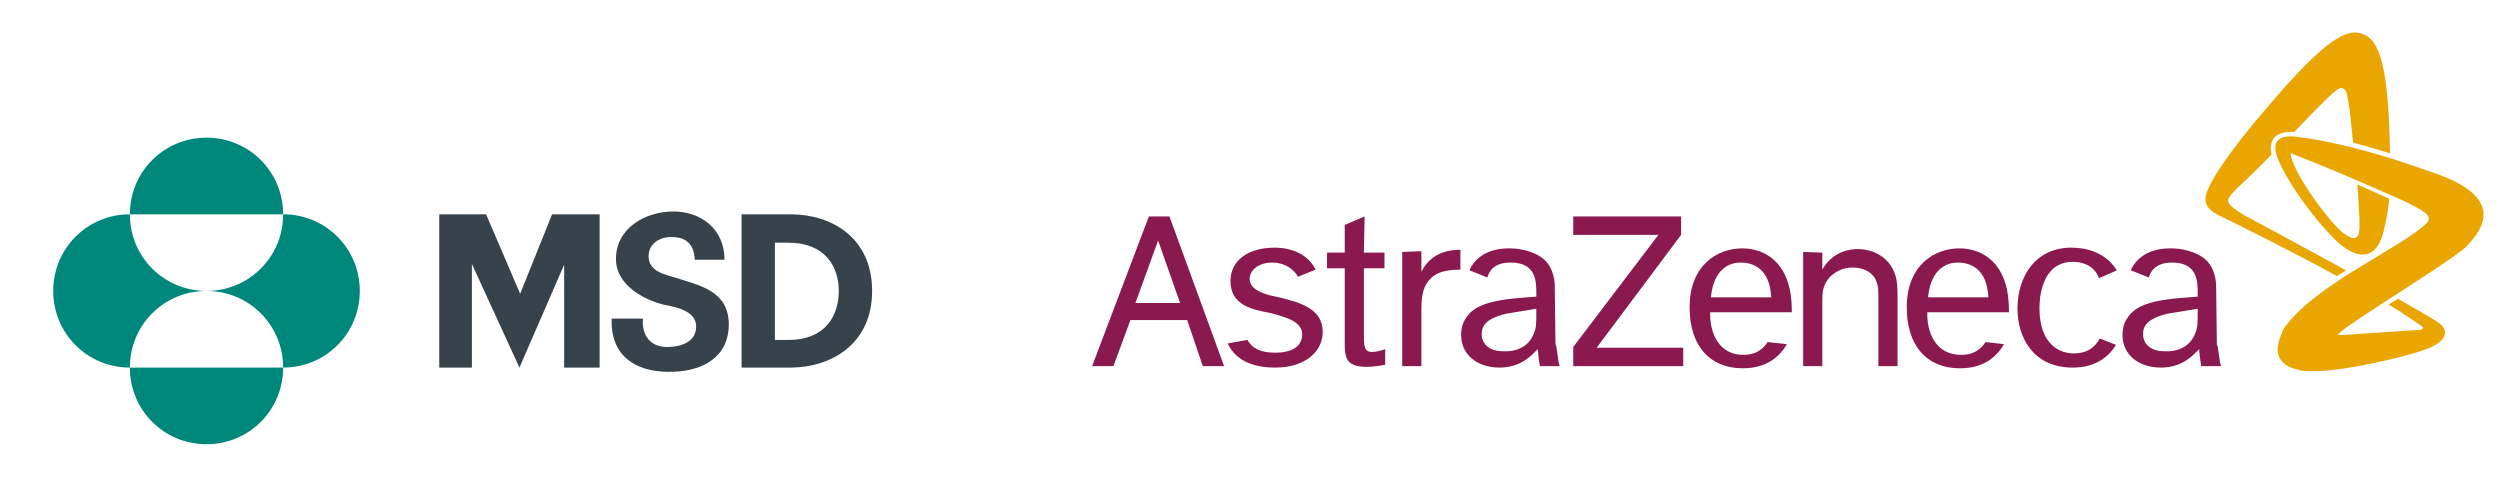 <?xml version="1.0" encoding="utf-8"?>
<!-- Generator: Adobe Illustrator 27.0.0, SVG Export Plug-In . SVG Version: 6.00 Build 0)  -->
<svg version="1.1" id="Capa_1" xmlns="http://www.w3.org/2000/svg" xmlns:xlink="http://www.w3.org/1999/xlink" x="0px" y="0px"
	 viewBox="0 0 352.3 69.6" style="enable-background:new 0 0 352.3 69.6;" xml:space="preserve">
<style type="text/css">
	.st0{fill:#89194E;}
	.st1{fill:#E9A600;}
	.st2{fill:#37424A;}
	.st3{fill:#00877C;}
</style>
<g>
	<path class="st0" d="M160,42.7l3.2-8.8l3.1,8.8H160z M169.5,51.6h3l-7.7-21.1h-2.9l-8,21.1h3l2.4-6.5h8L169.5,51.6L169.5,51.6z
		 M183.5,47.1c0,1.7-1.4,2.6-3.8,2.6c-1.9,0-3.2-0.5-3.9-1.8l-2.8,0.5c1.1,2.3,3.4,3.4,6.7,3.4c4.4,0,6.7-2.4,6.7-5
		c0-3.3-3.1-4.2-6.6-5c-1.7-0.3-3.7-1-3.7-2.5c0-1.1,1.1-2.3,3.2-2.3c2.2,0,3.4,1.5,3.6,2l2.5-1c-1.1-2.2-3.4-3.1-5.8-3.1
		c-3.7,0-6.2,1.8-6.2,4.7c0,3.3,2.8,4,5.6,4.5C181.2,44.7,183.5,45.3,183.5,47.1 M192.3,30.5l-2.8,1.2v3.9h-2.5v2.2h2.5v10.3
		c0,2.1,0,3.6,3.1,3.6c1,0,2.1-0.2,2.6-0.3v-2.2c-0.5,0.2-1.3,0.4-1.8,0.4c-1.2,0-1.2-0.8-1.2-2.7v-9.1h2.9v-2.2h-2.9L192.3,30.5
		L192.3,30.5z M197.6,35.5v16.1h2.7v-7.4c0-1.4,0-3,0.7-4.2c0.9-1.4,2.2-2,4.8-2v-2.8c-1.1,0-4,0.1-5.5,3.1v-2.9L197.6,35.5
		L197.6,35.5z M221.7,30.5v2.6h12l-12,15.8v2.7h15.5V49H225l11.9-15.9v-2.6L221.7,30.5L221.7,30.5z M254.1,35.5v16.1h2.7v-9.1
		c0-1.2,0-2.4,1.2-3.6c0.9-0.8,1.9-1.2,3.1-1.2c1.5,0,3,0.7,3.4,2.2c0.2,0.5,0.2,1,0.2,2.6v9.1h2.7v-9.5c0-1.4,0-2.3-0.3-3.3
		c-0.8-2.6-3.2-3.7-5.3-3.7c-0.9,0-3.5,0.2-5,2.9v-2.4L254.1,35.5L254.1,35.5z M295.9,47.7c-0.6,1.1-1.6,2.1-3.7,2.1
		c-1.8,0-4.8-1.1-4.8-6.4c0-1.4,0.3-6.5,4.7-6.5c2.2,0,3.3,1.2,3.7,2.3l2.5-1.1c-1.6-2.6-4.4-3.2-6.4-3.2c-5.1,0-7.6,4.1-7.6,8.6
		c0,3.9,2.1,8.3,7.8,8.3c3.3,0,5.1-1.6,6.1-3.2L295.9,47.7L295.9,47.7z M241.1,41.9h8.5c-0.2-4.2-2.7-4.9-4.3-4.9
		C243,37,241.4,38.7,241.1,41.9 M251.8,48.5c-0.9,1.6-2.7,3.4-6.2,3.4c-4.7,0-7.5-3.2-7.5-8.6c0-6,4-8.3,7.4-8.3
		c2.9,0,5.8,1.6,6.7,5.7c0.3,1.4,0.3,2.6,0.3,3.3H241c-0.1,2.7,1.1,6.1,4.8,6c1.5,0,2.6-0.7,3.3-1.8L251.8,48.5L251.8,48.5z
		 M271.7,41.9h8.5c-0.2-4.2-2.7-4.9-4.3-4.9C273.6,37,272,38.7,271.7,41.9 M282.4,48.5c-0.9,1.6-2.7,3.4-6.2,3.4
		c-4.7,0-7.5-3.2-7.5-8.6c0-6,4-8.3,7.4-8.3c2.9,0,5.8,1.6,6.7,5.7c0.3,1.4,0.3,2.6,0.3,3.3h-11.5c-0.1,2.7,1.1,6.1,4.9,6
		c1.5,0,2.6-0.7,3.3-1.8L282.4,48.5L282.4,48.5z M313,51.6l-2.8,0c0,0-0.2-1.1-0.3-2.4c-0.8,0.8-2.3,2.6-5.4,2.6
		c-3.1,0-5.4-1.8-5.4-4.6c0-0.9,0.2-1.7,0.7-2.4c0.9-1.4,2.6-2.4,7.4-2.8l2.5-0.2v-0.4c0-1.7,0-4.4-3.6-4.4c-2.2,0-3,1.1-3.3,2.1
		l-2.5-1c0-0.1,0.1-0.2,0.1-0.3c1-1.8,2.8-2.8,5.5-2.8c1.5,0,3.4,0.4,4.7,1.4c1.8,1.4,1.7,4,1.7,4l0.1,8.2
		C312.6,48.5,312.7,50.9,313,51.6 M309.3,47.1c0.4-0.9,0.4-1.3,0.4-3.6c-1,0.2-2.5,0.4-4.2,0.7c-3,0.7-3.5,1.8-3.5,2.9
		c0,1.3,1,2.4,3,2.4C307,49.6,308.6,48.8,309.3,47.1 M219.8,51.6l-2.8,0c0,0-0.2-1.1-0.3-2.4c-0.8,0.8-2.3,2.6-5.4,2.6
		c-3.1,0-5.4-1.8-5.4-4.6c0-0.9,0.2-1.7,0.7-2.4c0.9-1.4,2.6-2.4,7.4-2.8l2.5-0.2v-0.4c0-1.7,0-4.4-3.6-4.4c-2.3,0-3,1.1-3.3,2.1
		l-2.5-1c0-0.1,0.1-0.2,0.1-0.3c1-1.8,2.8-2.8,5.5-2.8c1.5,0,3.4,0.4,4.7,1.4c1.8,1.4,1.7,4,1.7,4l0.1,8.2
		C219.4,48.5,219.5,50.9,219.8,51.6 M216.1,47.1c0.4-0.9,0.4-1.3,0.4-3.6c-1,0.2-2.5,0.4-4.2,0.7c-3,0.7-3.5,1.8-3.5,2.9
		c0,1.3,1,2.4,3,2.4C213.8,49.6,215.4,48.8,216.1,47.1"/>
	<path class="st1" d="M330.6,38.1c-0.4,0.3-0.8,0.5-1.3,0.8c-4.8-2.7-15.2-7.9-16.1-8.3c-1-0.5-2.6-1.2-2.4-2.8
		c0.3-2.2,4.2-7.2,5.8-9.2c9-11,13-14.3,15.6-14c2.8,0.4,4.4,3.3,4.6,17c-1.6-0.5-3.3-1-5.2-1.5c-0.2-2-0.5-5-0.7-6
		c-0.2-1.2-0.4-1.6-0.9-1.7c-0.5-0.1-1.8,1.2-3,2.4c-0.5,0.5-2.1,2.1-3.7,3.8c-1.4-0.1-2.3,0.2-2.9,0.9c-0.4,0.6-0.5,1.3-0.3,2.3
		c-0.9,0.9-1.7,1.7-2.2,2.2c-1.9,1.9-3.8,3.4-3.9,4.2c-0.1,0.6,0.9,1.3,2.2,2.1C319.6,32.1,327.7,36.5,330.6,38.1 M343.1,24.4
		c-3.2-1.1-11-4-19.2-5.1c-2.8-0.4-4,0.6-2.8,3.3c1.1,2.7,4.1,7.1,7.3,10.5c3.1,3.4,6.5,4.3,7.6-0.9c0-0.2,0.1-0.4,0.1-0.5
		c0.3-1.3,0.5-2.6,0.6-3.7c-1.4-0.6-2.9-1.3-4.5-2c0.1,1.2,0.2,3.2,0.3,4.8c0,0.2,0,0.4,0,0.6c0.1,2.6-0.8,2.5-2.2,1.5
		c-1.7-1.2-6.9-8-7.5-11.1c0-0.2,0.1-0.2,0.2-0.2c0,0,0.1,0,0.1,0.1c0,0,0,0,0,0c1.2,0.5,5.1,2,9,3.7c1.6,0.7,3.2,1.4,4.6,2
		c1.4,0.6,2.7,1.2,3.6,1.7c1.7,0.9,2.4,1.5,1.7,2.3c-3.6,3.6-16,8.7-20.3,15.1c0,0,0,0,0,0.1c-0.1,0.1-0.1,0.1-0.1,0.2
		c0,0,0,0.1,0,0.1c-0.2,0.4-0.5,1.1-0.6,1.9c-0.2,1.4,0.5,2.7,2.5,3.2c0.5,0.2,1.1,0.3,1.7,0.3c0.1,0,0.2,0,0.4,0
		c3.8,0.2,13.8-2,16.8-3.3c3.1-1.4,2.2-2.8,1.3-3.5c-0.7-0.5-4.2-2.5-5.8-3.4c-0.4,0.3-0.8,0.5-1.3,0.8c2.9,1.8,4,2.6,4.7,3.1
		c0.3,0.2,0.1,0.4-0.3,0.5c-0.1,0-0.2,0-0.3,0c-2.7,0.2-7.9,0.5-10.3,0.7c-0.4,0-0.8,0-1,0c0.6-0.6,1.3-1.1,1.6-1.3
		c5.2-3.6,13.8-8.8,16.4-11C349,33.2,354.1,28.2,343.1,24.4"/>
</g>
<g>
	<path class="st2" d="M77.8,30.2h6.7v21.6h-5V37.3l-6.3,14.5l-6.7-14.6v14.6h-4.6V30.2h6.6l4.8,11.2L77.8,30.2L77.8,30.2z
		 M102.1,36.6c0-4.3-3.3-6.8-7.2-6.8c-3.9,0-8.1,2.3-8.1,6.7c0,3.8,4.2,5.8,6.6,6.4c1.3,0.3,4.7,0.7,4.7,3.1c0,2.3-2.3,2.9-4.1,2.9
		c-2.3,0-3.6-1.6-3.4-4h-4.4c-0.2,5.4,3.5,7.4,7.8,7.5c4.9,0.1,8.7-2,8.7-6.7c0-4.8-4.3-5.5-7.6-6.6c-1.3-0.4-3.7-0.8-3.7-3
		c0-1.8,1.6-2.7,3.2-2.7c2.1,0,3.2,1,3.3,3.2L102.1,36.6 M111.4,30.2h-6.9v21.6h6.9c5.7,0,11.5-3.3,11.5-10.8S117.2,30.2,111.4,30.2
		z M111.1,47.9l-1.9,0V34.2h1.9c5.2,0,7.1,3.4,7.1,6.8S116.4,47.9,111.1,47.9z"/>
	<path class="st3" d="M18.3,30.2c0-6,4.8-10.8,10.8-10.8s10.8,4.8,10.8,10.8C39.9,30.2,18.3,30.2,18.3,30.2z M18.3,51.8
		c0-6,4.8-10.8,10.8-10.8c-6,0-10.8-4.8-10.8-10.8c-6,0-10.8,4.8-10.8,10.8S12.3,51.8,18.3,51.8z M18.3,51.8c0,6,4.8,10.8,10.8,10.8
		s10.8-4.8,10.8-10.8H18.3z M29.1,41c6,0,10.8,4.8,10.8,10.8c6,0,10.8-4.8,10.8-10.8s-4.8-10.8-10.8-10.8C39.9,36.2,35.1,41,29.1,41
		z"/>
</g>
</svg>
